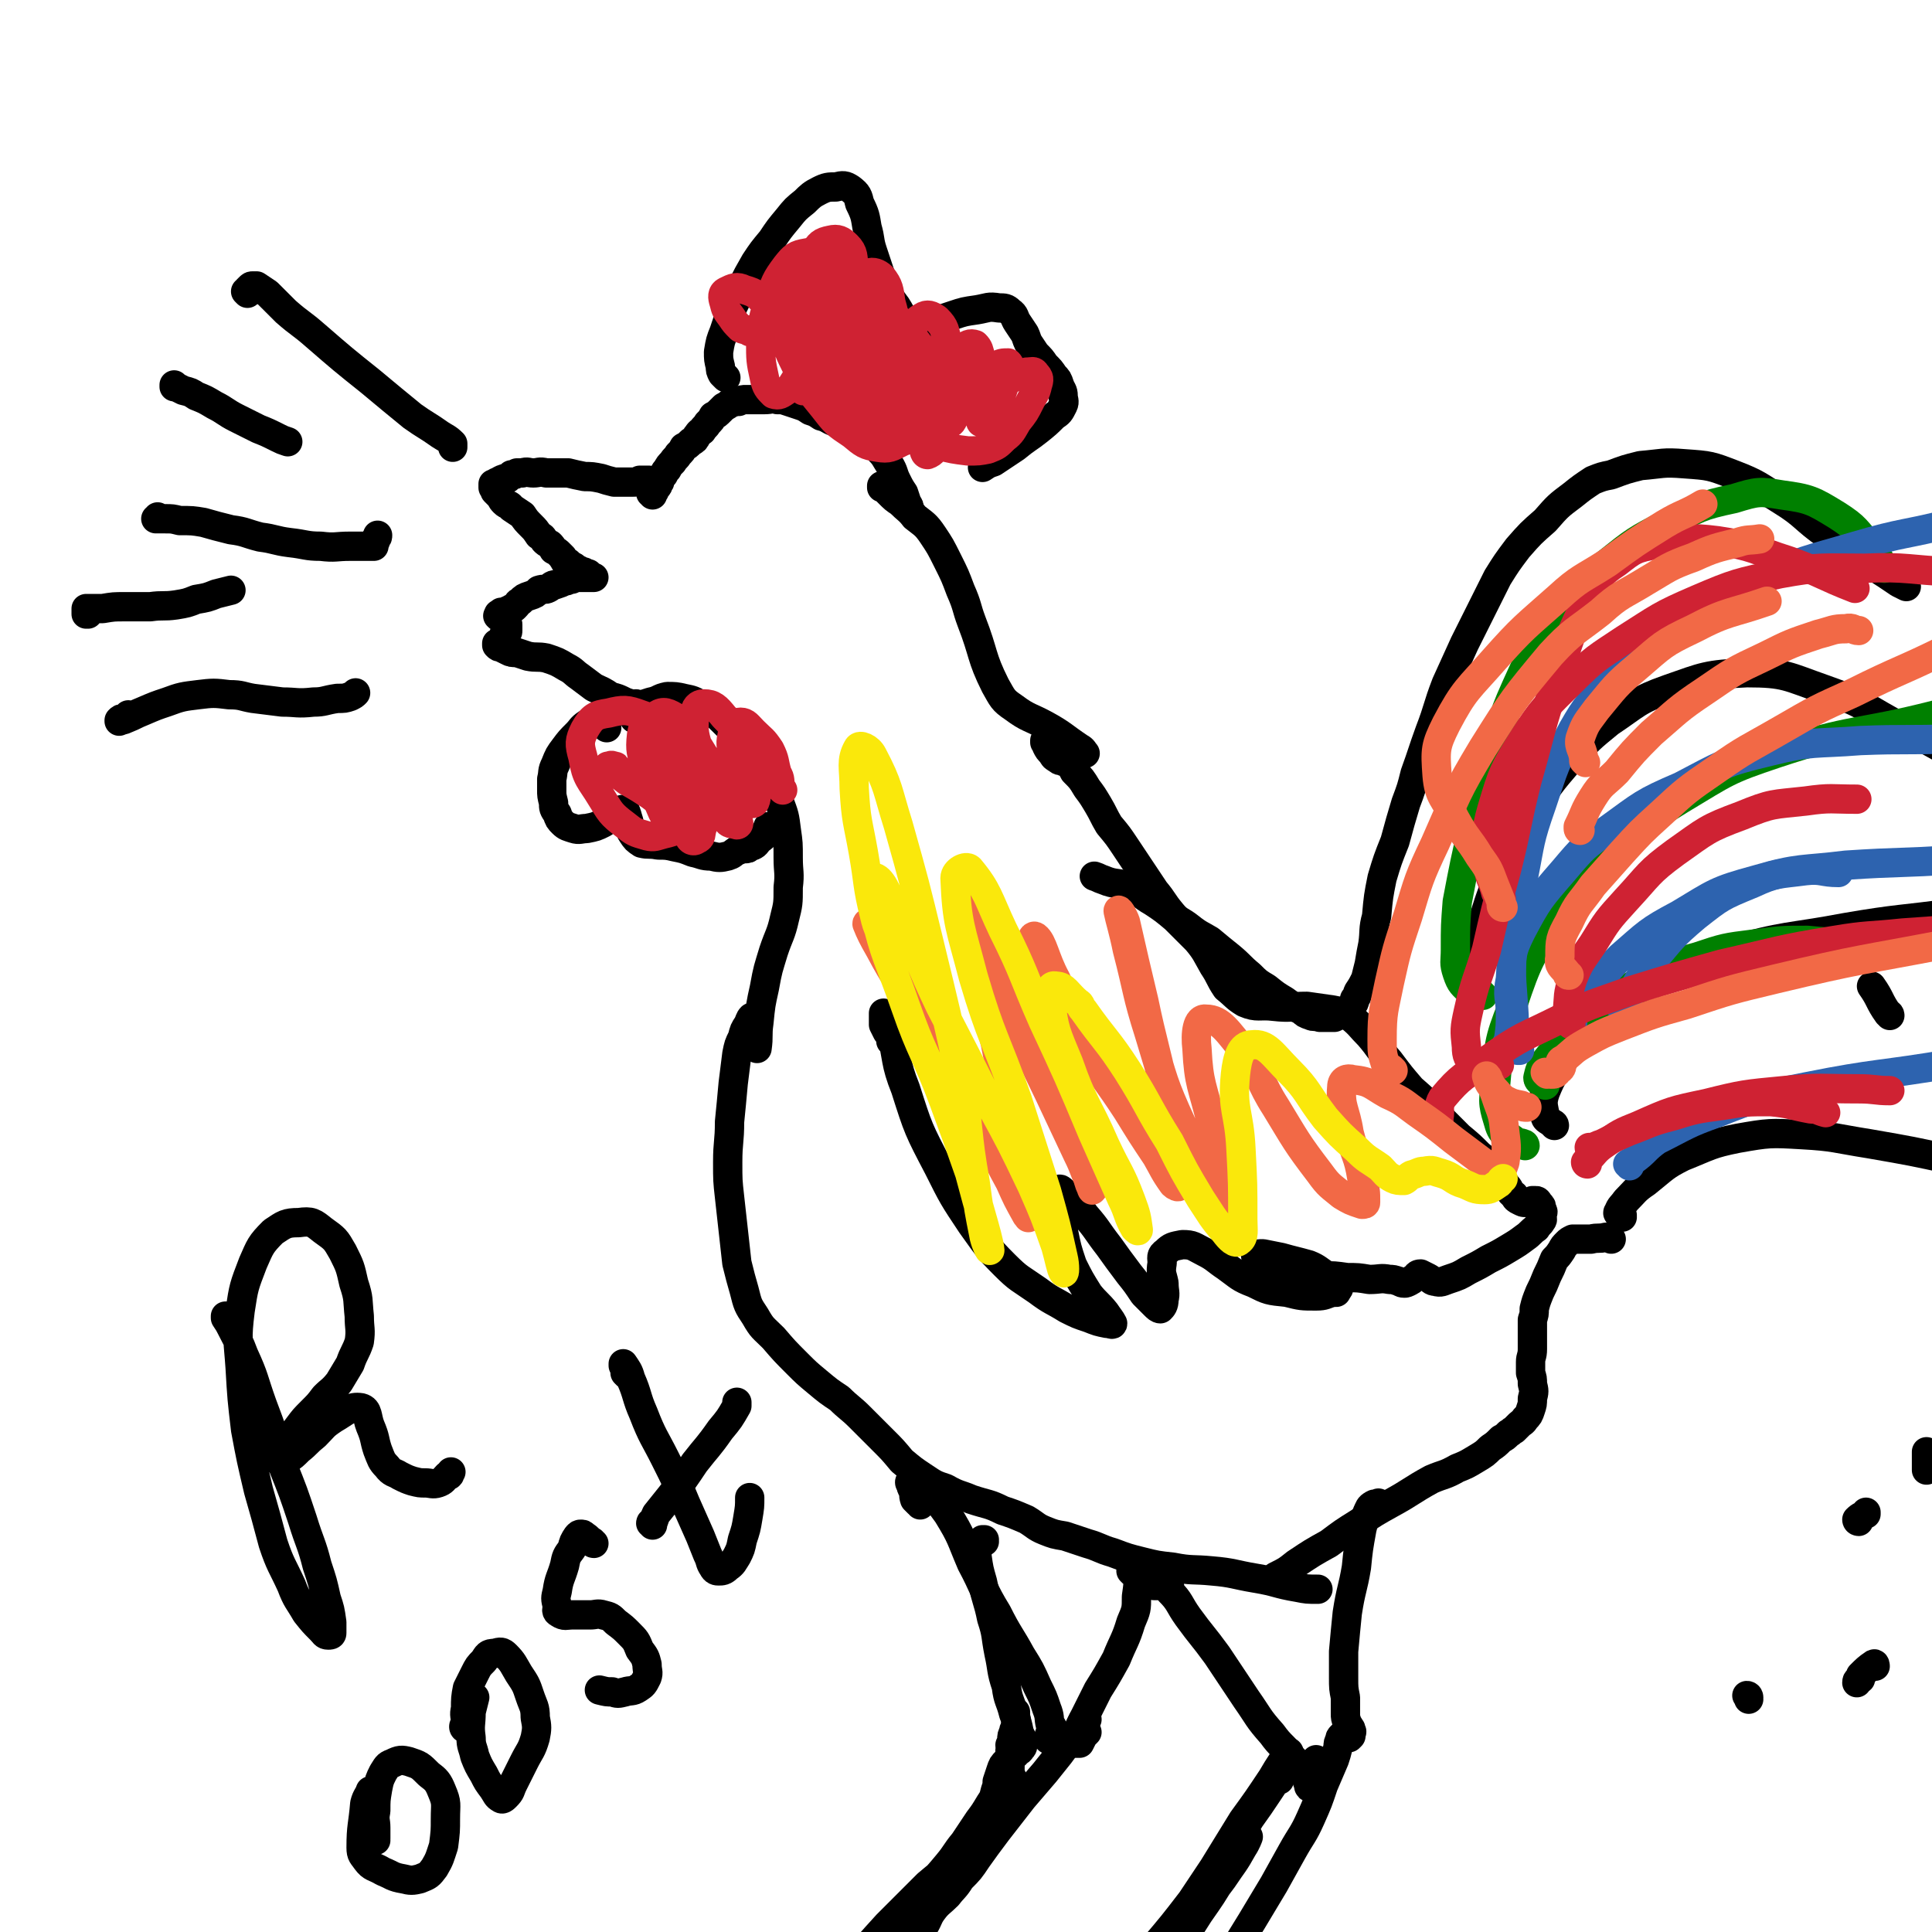 <svg viewBox='0 0 1054 1054' version='1.1' xmlns='http://www.w3.org/2000/svg' xmlns:xlink='http://www.w3.org/1999/xlink'><g fill='none' stroke='#000000' stroke-width='16' stroke-linecap='round' stroke-linejoin='round'><path d='M1052,793c0,0 -1,-1 -1,-1 0,4 0,5 0,10 '/><path d='M1014,830c0,0 -1,0 -1,-1 2,-2 3,-2 5,-3 0,0 0,-1 0,-1 '/><path d='M1031,554c0,-1 -1,-1 -1,-1 -5,-7 -4,-8 -9,-15 0,0 0,0 0,0 '/><path d='M358,264c0,0 -1,-1 -1,-1 0,0 0,0 0,0 0,1 0,1 0,0 0,0 0,0 -1,0 0,0 0,0 -1,0 -1,0 -1,-1 -1,-1 -2,0 -2,0 -5,0 -2,1 -2,1 -4,1 -2,0 -2,0 -5,0 -2,0 -2,0 -5,0 -4,-1 -4,-1 -7,-2 -5,-1 -5,-1 -9,-1 -5,-1 -5,-1 -9,-2 -6,0 -6,0 -12,0 -4,-1 -4,0 -7,0 -3,0 -3,-1 -6,0 -1,0 -1,0 -3,0 -1,1 -1,1 -3,1 -1,1 -1,1 -2,2 -2,0 -2,0 -4,1 -1,1 -1,1 -2,1 -1,1 -1,1 -2,1 0,0 0,0 0,1 0,0 0,0 0,1 1,1 1,1 1,2 1,1 1,1 2,2 2,2 1,2 3,4 2,2 3,1 4,3 3,2 3,2 6,4 2,3 2,3 5,6 2,2 2,2 4,5 2,1 2,1 3,3 1,1 1,1 3,2 1,1 1,1 2,3 2,1 2,1 3,2 1,1 1,1 2,2 0,1 1,1 1,2 1,1 1,1 2,1 1,1 1,1 2,2 1,0 1,0 2,1 1,1 1,1 2,1 1,1 1,1 2,1 1,0 1,0 1,1 1,0 1,0 2,0 0,1 0,1 1,1 0,1 0,0 1,1 0,0 0,0 0,0 0,0 0,0 1,0 0,0 0,0 0,0 0,0 0,0 0,0 0,0 0,0 0,0 0,0 0,0 0,0 0,0 0,0 0,0 -1,0 -1,0 -1,0 0,0 0,0 -1,0 0,0 0,0 -1,0 -1,0 -1,0 -3,0 -1,0 -1,0 -2,0 -2,0 -2,0 -4,1 -2,0 -2,1 -4,1 -2,1 -2,1 -5,2 -2,0 -2,1 -4,2 -2,1 -2,0 -5,1 -2,2 -2,2 -5,3 -3,1 -3,1 -5,3 -2,1 -1,1 -3,3 -1,1 -1,1 -2,1 -1,1 -1,1 -2,1 -1,1 -1,1 -2,1 -1,0 -1,0 -1,0 -1,0 -1,0 -1,1 -1,0 -1,0 -1,0 0,0 0,0 0,0 0,0 0,0 0,1 0,0 -1,0 0,0 0,1 0,0 1,1 1,0 1,0 1,1 1,0 1,0 1,0 1,1 1,1 1,2 1,0 1,0 1,1 0,0 0,0 0,0 0,0 0,0 0,1 0,0 0,0 0,1 0,0 0,0 0,0 0,1 0,1 0,1 0,0 0,0 0,0 0,1 0,1 -1,1 0,1 0,1 -1,1 0,1 0,1 0,1 0,1 0,1 0,1 0,1 0,1 -1,1 -1,1 -1,1 -2,2 0,0 0,0 -1,0 0,1 0,1 0,1 0,0 0,0 0,0 1,1 1,1 2,1 2,1 2,1 4,2 2,1 2,1 5,1 3,1 3,1 6,2 5,1 5,0 10,1 6,2 6,2 11,5 4,2 4,3 7,5 4,3 4,3 8,6 4,2 5,2 9,5 4,1 4,1 8,3 3,1 3,1 6,2 2,1 2,1 4,2 1,1 1,1 3,2 0,0 1,0 1,0 1,1 0,1 0,1 -2,1 -2,1 -4,1 -2,1 -2,1 -4,1 0,0 0,0 -1,0 '/><path d='M135,160c0,0 -1,-1 -1,-1 0,0 0,0 0,0 1,0 1,0 1,-1 1,-1 1,-1 1,-1 1,-1 1,-1 2,-1 1,0 1,0 2,0 3,2 3,2 6,4 5,5 5,5 10,10 8,7 8,6 16,13 15,13 15,13 30,25 12,10 12,10 23,19 7,5 8,5 15,10 3,2 4,2 7,5 0,1 0,1 0,2 '/><path d='M87,283c0,0 0,0 -1,-1 0,0 1,1 0,1 0,0 0,0 -1,0 0,0 0,0 0,0 2,0 2,0 5,0 4,0 4,0 8,1 7,0 7,0 13,1 7,2 7,2 15,4 8,1 8,2 16,4 8,1 8,2 16,3 9,1 9,2 17,2 8,1 8,0 16,0 6,0 6,0 11,0 1,0 1,0 2,0 0,-1 0,-1 0,-1 1,-2 1,-2 1,-3 1,-1 1,-1 1,-2 '/><path d='M71,391c0,0 -1,-1 -1,-1 0,0 0,0 0,1 -1,0 -1,0 -2,1 -2,0 -2,0 -3,1 0,0 0,1 0,0 1,0 2,0 4,-1 5,-2 4,-2 9,-4 7,-3 7,-3 13,-5 8,-3 9,-3 17,-4 8,-1 9,-1 17,0 7,0 7,1 13,2 8,1 8,1 16,2 8,0 8,1 17,0 6,0 6,-1 13,-2 4,0 4,0 7,-1 2,-1 2,-1 3,-2 0,0 0,0 0,0 '/><path d='M96,211c0,0 -1,0 -1,-1 0,0 0,1 0,1 0,0 0,0 0,0 0,0 0,0 0,0 0,0 0,0 1,0 2,1 2,1 4,2 4,1 4,1 7,3 5,2 5,2 10,5 6,3 6,4 12,7 6,3 6,3 12,6 5,2 5,2 11,5 2,1 2,1 5,2 '/><path d='M48,335c0,0 -1,-1 -1,-1 0,0 0,1 0,1 0,0 0,0 0,-1 0,0 0,0 0,-1 0,0 0,0 0,-1 1,0 1,0 2,0 4,0 4,0 7,0 6,-1 6,-1 12,-1 7,0 7,0 14,0 7,-1 7,0 14,-1 6,-1 6,-1 11,-3 6,-1 6,-1 11,-3 4,-1 4,-1 8,-2 '/><path d='M356,270c0,0 0,-1 -1,-1 0,0 1,0 1,0 0,0 0,0 1,-1 0,-1 0,-1 1,-2 1,-1 1,-1 1,-2 1,-1 1,-1 1,-2 1,-2 1,-2 2,-3 1,-2 1,-2 2,-3 1,-2 1,-2 3,-4 1,-2 2,-2 3,-4 2,-2 2,-2 3,-4 2,-1 2,-1 4,-3 2,-1 2,-1 3,-3 1,-1 1,-2 3,-3 1,-2 2,-2 3,-4 2,-2 2,-2 3,-4 2,-1 2,-1 4,-3 1,-1 1,-1 2,-2 2,-1 2,-1 3,-2 1,0 1,0 2,-1 2,0 2,0 3,0 2,-1 2,-1 4,-1 2,0 2,0 5,0 3,0 3,0 5,0 4,0 4,-1 7,0 3,0 3,0 6,1 3,1 3,1 6,2 3,1 3,1 6,3 3,1 3,1 6,3 4,1 4,2 7,3 4,2 4,2 7,3 4,2 4,2 7,4 3,2 3,2 6,4 3,2 3,2 5,5 3,3 3,4 5,7 3,5 2,5 4,9 2,4 2,4 4,7 1,3 1,3 2,6 1,1 1,1 1,3 '/><path d='M396,206c0,0 -1,-1 -1,-1 0,0 0,0 0,0 0,0 0,0 -1,-1 -1,-2 -1,-2 -1,-4 -1,-4 -1,-4 -1,-8 1,-6 1,-6 3,-11 2,-6 2,-6 4,-12 3,-6 3,-6 6,-13 3,-6 3,-6 7,-13 4,-6 4,-6 9,-12 4,-6 4,-6 9,-12 4,-5 4,-5 9,-9 3,-3 4,-4 8,-6 4,-2 5,-2 9,-2 4,-1 5,-1 8,1 4,3 4,4 5,8 3,6 3,7 4,13 2,7 1,7 3,13 2,6 2,6 4,12 2,5 2,5 4,10 2,4 2,4 5,8 2,3 2,4 4,6 3,2 3,3 6,3 4,1 5,1 9,0 6,-2 6,-2 12,-4 6,-2 6,-2 13,-3 6,-1 6,-2 12,-1 3,0 4,0 6,2 3,2 2,3 4,6 2,3 2,3 4,6 1,2 1,3 2,5 2,3 2,3 4,6 3,3 3,3 5,6 3,3 3,3 5,6 2,2 2,2 3,5 1,3 2,3 2,6 0,2 1,3 0,5 -2,4 -2,4 -5,6 -4,4 -4,4 -9,8 -5,4 -6,4 -12,9 -6,4 -6,4 -12,8 -3,1 -3,1 -6,3 '/><path d='M331,397c0,0 -1,-1 -1,-1 -1,-1 -1,-1 -1,-1 -2,0 -2,-1 -3,-1 -3,0 -3,0 -6,1 -3,2 -3,3 -5,5 -4,4 -4,4 -7,8 -3,4 -3,4 -5,9 -2,4 -1,4 -2,8 0,3 0,3 0,6 0,3 0,3 1,7 0,3 0,3 2,6 1,3 1,3 3,5 2,2 3,2 6,3 3,1 4,0 7,0 5,-1 5,-1 9,-3 3,-2 3,-2 6,-4 2,-1 2,-2 3,-3 1,0 2,-1 3,0 1,2 1,3 2,6 1,4 0,4 2,7 2,3 2,3 5,5 4,1 4,0 9,1 4,0 5,0 9,1 5,1 5,1 10,3 5,1 5,2 10,2 4,1 5,1 9,0 3,-1 2,-1 5,-3 1,0 1,0 2,-1 1,0 1,0 2,0 2,0 2,0 3,-1 3,-1 3,-1 5,-4 2,-1 2,-1 3,-3 1,-2 1,-2 2,-3 0,-1 0,-1 0,-1 '/><path d='M348,385c0,-1 -1,-1 -1,-1 0,0 0,0 0,1 0,0 -1,0 -1,0 1,0 1,0 2,0 4,-1 4,-1 7,-2 5,-1 4,-2 9,-3 4,0 5,0 9,1 5,1 5,1 10,4 7,4 7,4 13,10 6,6 7,6 12,12 6,7 6,7 10,14 5,8 5,8 7,16 3,8 3,8 4,16 1,7 1,7 1,15 0,8 1,8 0,16 0,9 0,9 -2,17 -2,9 -3,9 -6,18 -3,10 -3,9 -5,20 -2,9 -2,9 -3,19 -1,7 0,7 -1,14 '/><path d='M482,266c0,0 -1,0 -1,-1 0,0 0,1 0,1 0,0 0,0 0,0 0,-1 0,-1 0,-1 0,0 1,0 1,0 1,2 1,2 3,4 3,3 3,3 6,5 4,4 5,4 8,8 5,4 6,4 10,10 4,6 4,6 8,14 4,8 4,8 7,16 4,9 3,9 6,17 7,18 5,19 13,35 4,7 4,8 10,12 8,6 9,5 18,10 9,5 9,6 18,12 2,1 2,2 3,3 '/><path d='M408,564c0,0 -1,-1 -1,-1 0,0 0,1 0,0 1,-2 1,-2 2,-4 0,-2 0,-2 1,-3 0,-1 0,-1 0,-1 -1,1 -1,2 -2,4 -2,3 -2,3 -3,7 -2,4 -2,4 -3,9 -1,8 -1,8 -2,16 -1,11 -1,11 -2,21 0,11 -1,11 -1,22 0,10 0,10 1,19 1,9 1,9 2,18 1,9 1,9 2,18 2,8 2,8 4,15 2,8 2,8 6,14 4,7 4,6 10,12 6,7 6,7 13,14 5,5 5,5 11,10 6,5 6,5 12,9 5,5 6,5 11,10 6,6 6,6 13,13 5,5 5,5 10,11 6,5 6,5 12,9 6,4 6,4 12,6 7,4 7,3 14,6 9,3 9,2 17,6 6,2 6,2 13,5 5,3 5,4 10,6 5,2 5,2 11,3 6,2 6,2 12,4 7,2 7,3 14,5 8,3 8,3 16,5 8,2 8,2 17,3 10,2 11,1 21,2 12,1 12,2 24,4 12,2 11,3 23,5 5,1 5,1 11,1 '/><path d='M587,417c0,0 0,-1 -1,-1 -2,0 -2,1 -3,0 -2,0 -2,0 -3,-1 -2,0 -2,0 -3,-1 -2,-1 -2,-1 -3,-3 -2,-2 -2,-2 -3,-4 0,-1 0,-1 -1,-2 0,0 0,-1 0,-1 0,1 1,0 1,1 2,1 2,1 4,3 3,2 3,2 5,5 4,4 4,4 6,8 4,4 4,4 7,9 3,4 3,4 6,9 3,5 3,6 6,11 5,6 5,6 9,12 4,6 4,6 8,12 4,6 4,6 8,12 5,6 4,6 9,12 4,5 5,4 10,8 5,4 6,4 11,7 6,5 6,5 11,9 6,5 5,5 11,10 4,4 4,4 9,7 5,4 5,4 10,7 4,3 4,3 9,5 2,2 2,2 5,3 2,1 2,0 5,1 1,0 1,0 3,0 2,0 2,0 5,0 2,-1 2,-1 4,-2 2,0 2,0 3,-2 2,-1 2,-1 2,-2 2,-2 2,-2 2,-4 2,-2 1,-2 2,-4 2,-3 2,-3 4,-7 1,-4 1,-4 2,-8 1,-6 1,-6 2,-11 1,-7 0,-8 2,-15 1,-11 1,-11 3,-21 3,-10 3,-10 7,-20 3,-11 3,-11 6,-21 3,-8 3,-8 5,-16 4,-11 4,-12 8,-23 5,-13 4,-13 9,-26 5,-11 5,-11 10,-22 5,-10 5,-10 10,-20 4,-8 4,-8 8,-16 5,-8 5,-8 11,-16 7,-8 7,-8 15,-15 7,-8 7,-8 15,-14 5,-4 5,-4 11,-8 5,-2 5,-2 10,-3 8,-3 8,-3 16,-5 12,-1 12,-2 24,-1 14,1 14,1 27,6 13,5 13,6 26,14 13,8 12,10 25,19 19,14 20,13 39,26 2,1 2,1 4,2 '/><path d='M807,542c0,0 0,0 -1,-1 0,0 0,0 0,0 -2,-5 -3,-5 -3,-10 1,-11 1,-12 4,-22 5,-16 5,-17 11,-32 8,-17 7,-17 17,-33 10,-16 10,-16 22,-30 10,-11 10,-11 21,-20 15,-10 15,-12 32,-18 20,-7 21,-8 43,-9 21,0 22,2 42,9 23,8 22,10 43,21 14,7 14,7 28,15 '/><path d='M848,614c0,-1 -1,-1 -1,-1 0,0 0,0 0,0 -2,-2 -4,-2 -4,-4 -1,-6 -2,-7 0,-13 4,-10 5,-10 11,-19 7,-10 8,-10 17,-17 13,-11 12,-12 27,-21 22,-12 22,-12 45,-20 31,-9 32,-7 64,-13 29,-5 30,-4 59,-8 '/><path d='M885,664c0,-1 0,-1 -1,-1 0,0 1,0 1,0 -1,0 -1,0 -1,0 -1,-1 -2,-1 -1,-2 1,-3 2,-3 4,-6 5,-5 5,-6 11,-10 10,-8 10,-9 20,-14 15,-6 15,-7 30,-10 17,-3 18,-3 35,-2 18,1 18,2 37,5 23,4 23,4 46,9 '/><path d='M879,676c0,0 -1,-1 -1,-1 -1,0 -1,0 -2,0 -4,1 -4,0 -8,1 -3,0 -3,0 -6,0 -2,0 -2,0 -4,0 -2,1 -2,1 -3,2 -2,2 -2,2 -3,4 -2,3 -2,3 -4,5 -2,5 -2,5 -4,9 -2,5 -2,5 -4,9 -2,5 -2,5 -3,9 0,3 0,3 -1,6 0,4 0,4 0,8 0,4 0,4 0,8 0,4 -1,4 -1,7 0,3 0,3 0,6 1,3 1,3 1,6 1,4 1,4 0,8 0,3 0,3 -1,6 -1,3 -1,3 -3,5 -1,2 -2,2 -3,3 -2,2 -2,2 -3,3 -2,1 -1,1 -3,2 -2,2 -2,2 -4,3 -3,3 -3,3 -6,5 -3,3 -3,3 -8,6 -5,3 -5,3 -10,5 -7,4 -7,3 -14,6 -11,6 -11,7 -22,13 -9,5 -9,5 -18,11 -8,5 -8,5 -16,11 -9,5 -9,5 -18,11 -5,4 -5,4 -11,7 '/><path d='M638,865c0,0 -1,-1 -1,-1 0,0 1,0 0,0 -3,1 -3,1 -7,1 -1,0 -1,0 -2,-1 -1,-1 -1,-2 -1,-2 1,-1 2,-2 4,-1 4,2 4,3 7,7 6,6 5,7 10,14 8,11 8,10 16,21 8,12 8,12 16,24 7,10 6,10 14,19 5,7 6,6 11,13 4,4 4,5 7,9 1,3 1,3 2,6 0,1 0,1 1,1 1,0 1,0 1,-2 1,-5 1,-5 2,-10 0,-2 0,-2 0,-3 '/><path d='M753,821c0,0 -1,-1 -1,-1 0,0 0,1 0,1 -1,0 -2,-1 -3,0 -2,1 -2,2 -3,4 -2,5 -2,5 -3,9 -2,11 -2,11 -3,21 -2,12 -3,12 -5,25 -1,10 -1,10 -2,21 0,7 0,7 0,14 0,6 0,6 1,11 0,4 0,4 0,9 0,2 0,2 1,5 0,1 1,1 1,2 1,1 1,1 1,2 1,1 0,1 0,2 0,1 0,1 -1,1 0,1 0,0 0,1 -1,0 -1,0 0,0 0,0 0,0 0,0 1,-1 1,-1 1,-1 0,0 0,0 0,-1 0,0 0,0 -1,0 -1,0 -1,0 -2,0 -1,0 -1,0 -2,1 -1,1 -1,1 -1,2 -1,2 -1,2 -1,4 -1,4 -1,4 -2,7 -3,7 -3,7 -6,14 -3,9 -3,9 -7,18 -4,9 -5,9 -10,18 -5,9 -5,9 -10,18 -6,10 -6,10 -12,20 -8,13 -8,13 -16,26 -8,12 -8,12 -16,24 -4,6 -4,6 -7,12 -1,0 -1,2 -1,1 2,-1 3,-2 4,-4 3,-4 3,-4 5,-9 '/><path d='M502,821c0,-1 -1,-1 -1,-1 -1,-1 -1,-1 -2,-2 -1,-3 0,-3 -1,-5 -1,-2 -1,-2 -1,-3 -1,-1 -1,-2 0,-2 3,0 4,0 7,2 7,7 7,8 13,16 8,13 7,13 13,27 7,13 6,14 14,27 6,12 7,12 13,23 5,8 5,8 9,17 3,6 3,6 5,12 2,5 1,5 2,9 1,3 1,3 1,5 0,1 0,1 0,2 -1,0 -1,0 -1,0 0,0 0,0 -1,1 0,0 0,0 0,0 0,0 0,0 0,-1 1,-3 1,-3 2,-6 '/><path d='M618,858c0,0 -1,-1 -1,-1 0,0 1,0 1,0 1,-1 1,-2 2,-2 0,0 1,1 1,2 0,7 0,7 -1,14 0,7 0,7 -3,14 -3,10 -4,10 -8,20 -5,9 -5,9 -10,17 -4,8 -4,8 -8,16 -2,4 -2,4 -3,9 -1,2 -1,2 -1,4 0,0 1,0 2,0 1,-2 1,-2 2,-4 1,-1 1,-1 2,-2 '/><path d='M593,938c0,-1 -1,-2 -1,-1 -1,1 -1,1 -2,3 -1,2 -1,2 -2,4 -2,3 -3,3 -5,5 -2,4 -2,4 -5,8 -4,5 -4,5 -8,10 -6,7 -6,7 -12,14 -7,9 -7,9 -14,18 -6,8 -6,8 -11,15 -4,6 -4,6 -9,11 -3,5 -4,5 -7,9 -4,4 -5,4 -8,8 -3,4 -2,4 -5,9 -2,5 -2,5 -4,9 -1,3 -1,3 -4,6 -1,2 -1,2 -3,3 -2,2 -2,1 -4,3 -1,0 0,1 -1,1 -1,2 -1,2 -2,3 0,1 -1,1 -1,1 0,0 0,1 0,0 0,-1 0,-2 0,-3 2,-3 2,-3 4,-5 2,-4 2,-4 4,-8 2,-3 2,-3 5,-6 1,-3 1,-3 3,-6 2,-3 2,-2 4,-5 2,-2 2,-2 3,-5 2,-2 3,-2 5,-4 2,-3 2,-2 5,-5 3,-3 2,-4 5,-7 3,-3 2,-3 5,-7 3,-3 3,-2 6,-5 1,-2 1,-3 2,-4 2,-2 2,-2 4,-3 2,-3 2,-3 3,-6 2,-2 2,-2 4,-5 1,-3 1,-3 2,-6 1,-2 1,-2 1,-4 1,-3 1,-3 2,-6 0,-2 0,-2 0,-4 0,-1 1,-1 0,-3 0,-1 0,0 -1,-2 0,-1 0,-1 0,-3 0,-3 0,-3 0,-5 0,-3 0,-3 0,-5 1,-1 0,-1 0,-3 1,-1 1,-1 1,-3 0,-2 0,-2 1,-4 0,-2 1,-2 1,-4 1,-3 0,-3 0,-6 0,-1 0,-1 0,-1 '/><path d='M537,841c0,0 0,-1 -1,-1 0,0 1,0 1,0 -1,1 -2,1 -2,2 -2,3 -2,3 -2,7 1,7 1,7 3,14 2,10 3,10 5,20 3,9 2,9 4,19 2,9 1,9 4,18 1,8 2,7 4,15 2,5 2,5 3,10 1,3 2,3 2,6 0,2 0,2 -1,3 -1,2 -2,1 -3,3 -2,2 -3,1 -5,4 -2,2 -2,2 -3,5 -1,3 -1,3 -2,6 0,2 0,2 -1,5 -1,4 -1,4 -3,7 -3,5 -3,5 -6,9 -4,6 -4,6 -8,12 -5,6 -4,6 -9,12 -5,6 -5,6 -10,11 -4,4 -4,4 -7,8 -3,2 -3,2 -6,4 -2,3 -2,3 -5,7 -3,4 -3,4 -6,8 -4,6 -4,6 -7,12 -2,4 -2,4 -5,8 -1,3 -2,3 -3,5 -1,1 -1,2 -1,2 2,-1 2,-2 4,-3 3,-3 3,-3 5,-6 2,-2 2,-2 4,-4 3,-2 3,-2 5,-4 3,-2 2,-3 4,-6 4,-5 4,-5 8,-11 4,-5 4,-5 8,-10 4,-6 5,-6 9,-11 3,-4 4,-4 6,-8 0,0 0,-2 -1,-1 -6,4 -7,5 -13,10 -11,11 -11,11 -22,22 -10,11 -10,11 -20,23 -6,7 -6,7 -11,15 -2,3 -4,6 -3,7 1,1 3,-1 6,-2 6,-5 5,-5 11,-10 '/><path d='M698,971c0,0 -1,-1 -1,-1 0,0 0,1 0,1 -1,1 -1,1 -2,2 -2,3 -2,3 -4,6 -4,6 -4,6 -9,13 -8,13 -7,13 -16,25 -11,16 -11,16 -23,31 -10,14 -10,14 -22,27 -8,10 -8,10 -17,19 -2,2 -6,6 -5,5 2,-3 5,-7 10,-13 10,-12 10,-11 20,-23 11,-13 11,-13 21,-26 10,-14 11,-14 21,-28 9,-14 9,-14 18,-29 6,-8 6,-8 11,-17 1,-3 4,-8 3,-7 -2,3 -5,7 -9,14 -8,12 -8,12 -16,23 -8,13 -8,13 -16,26 -8,12 -8,12 -16,24 -6,11 -6,11 -12,22 -3,7 -3,7 -5,14 0,1 0,3 1,2 4,-5 5,-7 10,-14 7,-12 7,-12 14,-23 7,-10 7,-10 13,-20 5,-8 5,-8 10,-16 2,-3 3,-6 4,-6 0,0 -1,3 -3,6 -5,9 -5,8 -11,17 -8,11 -9,10 -17,22 -8,10 -8,11 -16,22 -5,7 -5,8 -10,15 -2,3 -4,5 -3,5 0,-1 2,-3 5,-6 4,-5 4,-5 8,-10 '/><path d='M487,569c0,0 -1,-1 -1,-1 0,-1 0,-1 0,-2 -1,-2 -1,-2 -2,-3 -1,-2 -1,-2 -2,-4 0,-2 0,-2 0,-5 0,0 0,-2 0,-1 2,4 2,5 4,10 4,15 2,16 8,31 7,22 7,22 18,43 8,16 8,16 18,31 8,11 8,12 18,22 8,8 8,7 18,14 8,6 8,5 16,10 6,3 6,3 12,5 5,2 5,2 10,3 2,0 3,1 3,0 -1,-2 -2,-3 -4,-6 -4,-5 -5,-5 -9,-10 -5,-8 -5,-8 -9,-16 -3,-9 -3,-9 -5,-19 -2,-7 -1,-7 -2,-15 -1,-4 -1,-5 0,-7 0,-1 2,1 3,2 6,5 6,5 11,12 7,8 6,8 13,17 5,7 5,7 11,15 4,5 4,5 8,11 3,3 3,3 6,6 1,1 2,2 3,2 1,-1 2,-2 2,-5 1,-4 0,-4 0,-9 -1,-5 -2,-5 -1,-11 0,-3 -1,-4 2,-6 3,-3 4,-3 9,-4 6,0 6,1 12,4 6,3 6,4 12,8 7,5 7,6 15,9 8,4 8,4 18,5 8,2 8,2 16,2 5,0 5,-1 9,-2 1,0 1,0 2,0 1,-2 2,-2 1,-4 -1,-3 -3,-3 -6,-5 -5,-3 -5,-4 -10,-6 -7,-2 -8,-2 -15,-4 -5,-1 -5,-1 -10,-2 -2,0 -4,0 -4,1 1,2 2,4 6,6 6,3 7,2 15,3 7,1 7,1 15,2 7,0 7,0 14,1 6,0 6,0 12,1 6,0 6,-1 11,0 2,0 2,0 5,1 1,0 1,1 3,1 1,0 1,0 3,-1 2,-1 1,-1 3,-2 1,-1 1,-2 3,-2 2,1 2,1 4,2 2,1 2,2 4,2 3,1 4,0 7,-1 6,-2 6,-2 11,-5 6,-3 6,-3 11,-6 6,-3 6,-3 11,-6 5,-3 5,-3 9,-6 3,-2 3,-3 6,-5 1,-2 2,-2 3,-4 1,-1 0,-1 0,-3 1,-2 1,-2 0,-3 0,-2 0,-2 -1,-3 -1,-1 -1,-2 -2,-2 -1,0 -1,0 -2,0 0,0 0,0 -1,1 -1,0 -1,0 -3,0 -1,0 -1,0 -3,-1 -2,-1 -2,-1 -3,-3 -3,-2 -2,-3 -4,-5 -3,-4 -3,-4 -6,-8 -4,-5 -4,-5 -9,-9 -5,-5 -5,-5 -11,-10 -5,-5 -5,-5 -11,-11 -7,-8 -7,-8 -15,-15 -6,-7 -6,-7 -12,-15 -6,-7 -5,-7 -11,-14 -5,-5 -5,-6 -10,-10 -4,-3 -5,-3 -10,-4 -7,-1 -7,-1 -14,-2 -9,0 -9,1 -18,0 -8,-1 -9,1 -16,-2 -5,-3 -5,-4 -10,-8 -4,-6 -3,-6 -7,-12 -4,-7 -4,-8 -9,-14 -6,-6 -6,-6 -12,-12 -6,-5 -6,-5 -12,-9 -7,-4 -6,-5 -13,-8 -6,-3 -7,-1 -14,-4 -3,-1 -2,-1 -5,-2 '/></g>
<g fill='none' stroke='#008000' stroke-width='16' stroke-linecap='round' stroke-linejoin='round'><path d='M809,543c0,0 -1,0 -1,-1 0,0 1,1 0,1 -2,-1 -4,0 -6,-2 -4,-4 -5,-4 -7,-10 -2,-6 -1,-6 -1,-13 0,-13 0,-13 1,-26 4,-21 4,-21 9,-43 4,-17 4,-17 9,-33 7,-21 5,-21 14,-41 10,-22 10,-23 24,-43 11,-14 12,-14 26,-25 15,-12 15,-12 32,-21 18,-9 18,-10 37,-14 13,-4 14,-4 26,-2 15,2 17,3 30,11 11,7 10,8 19,18 4,5 4,6 7,11 '/><path d='M832,625c0,0 0,-1 -1,-1 -2,-1 -2,0 -4,-1 -4,-4 -7,-3 -9,-9 -3,-10 -4,-12 -2,-23 2,-21 1,-22 9,-42 9,-27 10,-27 25,-51 12,-17 12,-17 27,-31 18,-18 19,-18 40,-31 25,-15 25,-16 52,-25 42,-14 44,-10 87,-21 5,-1 5,-1 10,-3 '/><path d='M843,592c0,0 0,-1 -1,-1 0,0 0,1 0,0 -1,-1 -3,-1 -3,-3 1,-4 1,-5 4,-9 7,-9 8,-9 16,-16 7,-7 7,-7 16,-14 10,-8 10,-8 22,-15 14,-7 14,-8 29,-12 15,-5 15,-5 31,-7 15,-2 15,-2 29,-2 11,1 11,1 22,2 '/></g>
<g fill='none' stroke='#2D63AF' stroke-width='16' stroke-linecap='round' stroke-linejoin='round'><path d='M829,573c0,0 -1,-1 -1,-1 0,0 0,1 0,1 -1,-9 -2,-10 -2,-19 -1,-18 -2,-18 -1,-36 2,-19 2,-19 6,-39 4,-20 3,-20 10,-40 7,-21 7,-22 17,-41 8,-14 9,-14 20,-26 15,-15 15,-15 33,-28 23,-15 23,-16 48,-27 25,-12 26,-11 53,-19 27,-8 27,-6 54,-13 '/><path d='M817,580c0,0 -1,-1 -1,-1 0,-1 1,-1 2,-1 3,-6 3,-6 5,-11 1,-7 1,-7 1,-14 0,-9 -2,-9 0,-19 1,-13 0,-14 6,-26 9,-17 10,-18 23,-33 11,-13 11,-13 25,-23 18,-13 18,-14 39,-23 23,-12 23,-13 48,-19 24,-6 25,-4 50,-6 25,-1 25,0 51,-1 '/><path d='M885,550c0,-1 -1,-1 -1,-1 2,-3 3,-3 5,-6 6,-9 5,-10 12,-18 11,-13 11,-14 24,-25 14,-11 14,-11 31,-18 13,-6 14,-5 29,-7 9,-1 9,1 18,1 '/><path d='M858,558c0,0 -2,0 -1,-1 3,-6 4,-7 9,-13 9,-11 8,-12 18,-22 15,-13 15,-14 32,-23 20,-12 20,-13 42,-19 24,-7 25,-5 49,-8 30,-2 30,-1 59,-3 '/><path d='M889,636c0,-1 -1,-1 -1,-1 1,-1 2,-1 3,-2 7,-5 6,-6 13,-11 16,-8 16,-9 33,-15 23,-9 23,-9 48,-14 40,-8 40,-6 81,-13 '/></g>
<g fill='none' stroke='#CF2233' stroke-width='16' stroke-linecap='round' stroke-linejoin='round'><path d='M818,581c0,0 -1,-1 -1,-1 -2,0 -2,1 -3,1 -5,0 -6,2 -10,-1 -3,-2 -4,-4 -4,-9 -1,-9 -1,-10 1,-19 4,-18 5,-17 10,-34 5,-22 5,-22 11,-44 6,-24 5,-24 11,-48 8,-28 7,-28 16,-55 8,-24 7,-25 19,-47 5,-10 5,-11 14,-17 9,-7 10,-8 22,-10 16,-3 17,-4 33,-2 20,3 20,5 39,11 19,7 18,8 36,15 '/><path d='M819,490c-1,-1 -1,-1 -1,-1 -1,-1 -1,-1 -2,-2 -2,-8 -4,-8 -4,-16 -1,-15 -2,-16 2,-30 6,-20 6,-20 17,-38 11,-17 12,-17 26,-31 13,-13 14,-13 29,-23 19,-12 19,-13 40,-22 21,-9 22,-9 45,-14 22,-4 23,-3 46,-3 24,-1 24,1 49,2 '/><path d='M857,559c-1,-1 -1,-1 -1,-1 -1,-3 -1,-3 -1,-6 1,-9 0,-9 3,-18 4,-10 5,-10 11,-19 8,-13 8,-13 18,-24 13,-14 12,-15 27,-26 17,-12 17,-13 36,-20 17,-7 17,-6 35,-8 14,-2 14,-1 28,-1 '/><path d='M785,611c0,0 -1,-1 -1,-1 0,0 0,1 1,0 1,-5 -1,-6 2,-11 10,-12 12,-12 25,-21 18,-13 19,-12 39,-22 18,-9 18,-8 37,-15 26,-8 26,-8 51,-15 31,-7 31,-8 62,-13 18,-3 18,-2 37,-4 14,-1 14,-1 28,-2 '/><path d='M868,627c0,0 -1,-1 -1,-1 0,0 0,1 1,1 3,-2 3,-2 6,-3 8,-4 8,-4 15,-7 11,-4 11,-5 23,-8 13,-4 13,-4 28,-6 12,-2 13,-2 26,-2 11,1 11,2 22,4 4,0 4,1 8,2 '/><path d='M866,635c0,0 -1,0 -1,-1 0,0 1,-1 1,-1 4,-4 4,-5 8,-8 10,-7 10,-7 20,-11 18,-8 18,-8 37,-12 20,-5 21,-5 42,-7 20,-2 20,-1 41,-1 9,0 9,1 17,1 '/></g>
<g fill='none' stroke='#F26946' stroke-width='16' stroke-linecap='round' stroke-linejoin='round'><path d='M844,586c0,0 -1,-1 -1,-1 1,0 1,1 3,1 2,0 3,0 4,-2 2,-1 2,-2 2,-3 0,-1 -1,-1 -1,-1 0,-1 1,-2 2,-2 6,-5 5,-5 12,-9 9,-5 9,-5 19,-9 18,-7 18,-7 36,-12 24,-8 24,-8 49,-14 46,-11 46,-10 93,-19 2,-1 2,-1 4,-2 '/><path d='M856,532c-1,0 -1,0 -1,-1 -3,-4 -5,-4 -4,-9 0,-9 0,-10 5,-19 5,-11 6,-10 13,-20 8,-9 8,-9 16,-18 10,-11 10,-11 21,-21 14,-13 14,-13 30,-24 17,-12 17,-11 36,-22 19,-11 19,-11 39,-20 26,-13 27,-12 53,-25 1,0 1,0 2,-1 '/><path d='M862,453c0,0 -1,0 -1,-1 0,0 0,0 0,-1 4,-8 3,-8 8,-16 5,-8 6,-7 13,-14 9,-11 9,-11 19,-21 14,-12 14,-13 29,-23 16,-11 16,-11 33,-19 14,-7 14,-7 29,-12 8,-2 8,-3 15,-3 4,-1 4,1 7,1 '/><path d='M865,416c-1,-1 -1,-1 -1,-1 0,-1 0,0 0,0 0,-6 -3,-7 -2,-12 3,-9 4,-9 9,-16 10,-12 10,-13 22,-23 14,-12 14,-13 31,-21 19,-10 20,-8 40,-15 '/><path d='M820,495c0,0 -1,0 -1,-1 0,-1 0,-1 0,-2 -2,-5 -2,-5 -4,-10 -3,-8 -3,-8 -8,-15 -6,-10 -7,-9 -13,-20 -6,-12 -9,-12 -10,-24 -1,-14 -1,-16 5,-28 10,-19 12,-19 26,-35 16,-18 17,-18 35,-34 12,-11 13,-10 27,-19 15,-11 15,-11 31,-21 10,-6 11,-5 21,-11 '/><path d='M760,584c-1,0 -1,-1 -1,-1 -1,-1 -2,0 -3,-2 -2,-6 -2,-7 -2,-14 0,-15 1,-16 4,-31 4,-18 4,-18 10,-36 6,-20 6,-21 15,-40 12,-27 11,-27 26,-52 17,-27 17,-27 37,-51 12,-13 13,-12 27,-23 11,-10 12,-9 25,-17 12,-7 12,-8 26,-13 11,-5 12,-5 24,-8 6,-2 6,-1 12,-2 '/><path d='M535,591c0,0 -1,0 -1,-1 -12,-16 -12,-16 -24,-32 -13,-19 -12,-19 -25,-38 -5,-7 -5,-7 -10,-15 -1,-1 -2,-2 -2,-1 2,5 3,7 7,14 9,17 10,16 19,33 16,26 16,26 31,53 11,20 10,21 21,41 4,9 4,9 9,18 1,0 1,2 1,1 -1,-8 -2,-9 -4,-18 -3,-18 -2,-18 -6,-35 -3,-21 -4,-21 -8,-42 -6,-25 -6,-24 -11,-49 -2,-14 -4,-20 -4,-27 0,-3 2,3 4,8 9,22 8,23 17,45 11,26 11,25 23,50 8,17 8,17 16,34 4,8 3,8 7,16 0,2 1,4 1,3 -1,-1 -2,-4 -3,-8 -3,-14 -2,-14 -6,-27 -6,-22 -6,-22 -12,-43 -6,-23 -8,-22 -12,-45 -1,-7 -1,-17 2,-15 4,3 5,12 11,23 9,19 7,20 17,38 10,18 11,17 22,34 8,13 8,13 16,25 4,7 4,8 9,15 1,1 3,2 3,1 1,-7 0,-9 -1,-18 -3,-17 -3,-17 -7,-35 -5,-24 -6,-24 -11,-48 -5,-21 -5,-21 -10,-43 -1,-3 -4,-8 -4,-6 1,5 3,11 5,21 6,23 5,24 12,46 8,26 7,26 18,50 8,19 9,18 19,35 4,8 5,8 10,15 1,2 2,4 2,3 1,0 1,-2 0,-4 -2,-9 -2,-9 -5,-19 -5,-16 -5,-15 -10,-31 -5,-21 -7,-21 -8,-41 -1,-8 0,-17 5,-16 8,0 12,7 21,18 10,14 8,16 17,30 11,18 11,19 24,36 5,7 6,7 12,12 5,3 5,3 11,5 1,0 2,0 2,-1 0,-6 0,-7 -2,-13 -2,-13 -4,-13 -7,-25 -2,-13 -5,-14 -4,-25 0,-4 3,-5 6,-4 10,1 10,3 19,8 9,4 9,5 16,10 10,7 10,7 20,15 8,6 8,6 16,12 3,3 4,6 7,6 3,0 4,-3 5,-6 1,-7 1,-8 0,-16 -1,-9 -1,-9 -4,-17 -2,-6 -2,-6 -5,-12 0,-1 -1,-2 -1,-2 1,3 1,4 4,7 3,3 3,4 6,6 4,2 4,2 9,3 1,1 1,1 3,1 '/></g>
<g fill='none' stroke='#FAE80B' stroke-width='16' stroke-linecap='round' stroke-linejoin='round'><path d='M486,517c0,0 -1,0 -1,-1 0,0 -1,0 -1,0 -4,-9 -5,-8 -7,-17 -4,-16 -3,-17 -6,-34 -3,-17 -4,-17 -5,-35 0,-11 -2,-15 2,-22 1,-2 6,0 8,4 9,17 8,19 14,38 9,32 9,32 17,65 9,37 9,37 17,73 5,29 3,29 8,57 2,15 2,15 5,30 1,4 3,8 3,7 0,-1 -1,-6 -3,-13 -4,-14 -4,-14 -8,-29 -7,-20 -7,-20 -14,-39 -10,-27 -12,-26 -21,-52 -9,-26 -11,-26 -17,-52 -2,-8 -2,-18 1,-18 4,2 7,11 13,23 12,23 11,24 22,47 14,27 14,27 27,53 12,22 12,22 23,45 7,16 7,16 13,33 2,7 3,13 4,14 1,2 1,-4 0,-8 -4,-18 -4,-18 -9,-36 -8,-25 -8,-25 -16,-50 -12,-34 -14,-33 -24,-67 -7,-27 -9,-29 -10,-54 0,-4 6,-7 8,-5 10,12 10,16 18,33 12,24 11,25 22,50 14,30 14,30 27,61 8,18 8,18 16,36 4,8 3,9 7,16 1,1 2,2 2,1 -1,-7 -1,-8 -4,-16 -6,-16 -7,-15 -14,-30 -10,-23 -12,-22 -20,-45 -7,-17 -8,-18 -10,-35 -1,-4 0,-8 3,-7 5,0 6,4 12,9 2,1 1,2 3,4 12,17 13,16 24,33 12,19 11,20 23,39 8,16 8,16 17,31 6,9 6,10 13,18 3,4 6,7 8,5 3,-2 2,-6 2,-12 0,-19 0,-19 -1,-38 -1,-21 -5,-21 -3,-41 1,-9 3,-16 9,-16 8,-1 11,5 20,14 11,11 10,13 20,26 8,9 8,9 17,17 6,6 6,5 13,10 3,3 3,4 7,6 2,1 3,1 6,1 2,-1 2,-2 4,-3 4,-1 4,-2 7,-2 5,-1 5,0 9,1 7,2 6,4 13,6 5,2 5,3 11,3 3,0 4,-1 7,-3 2,-1 1,-2 3,-3 '/></g>
<g fill='none' stroke='#CF2233' stroke-width='16' stroke-linecap='round' stroke-linejoin='round'><path d='M409,181c0,0 -1,-1 -1,-1 0,0 1,0 0,0 -1,0 -2,0 -4,-1 -3,-3 -3,-3 -5,-6 -3,-4 -3,-4 -4,-8 -1,-3 -1,-5 1,-6 4,-2 6,-3 10,-1 7,2 7,3 12,8 6,5 6,5 10,12 4,5 4,5 6,12 1,4 1,4 1,9 0,4 1,4 -1,8 -2,3 -2,4 -5,6 -3,2 -4,3 -7,2 -3,-3 -4,-4 -5,-9 -2,-9 -2,-10 -2,-19 1,-12 1,-13 5,-24 3,-9 3,-10 9,-18 4,-5 5,-6 11,-7 4,-1 6,0 8,3 4,5 4,6 5,13 1,9 1,9 1,19 -1,10 -2,10 -5,20 -2,8 -2,9 -6,16 -2,3 -4,5 -5,4 -3,-3 -3,-6 -3,-12 -2,-11 -2,-11 -1,-22 0,-12 0,-13 3,-24 2,-9 2,-10 7,-17 3,-5 4,-6 9,-7 4,-1 6,0 9,3 4,4 3,6 4,12 2,8 1,8 1,16 -1,7 -1,7 -3,14 -1,4 -1,4 -3,9 -1,1 -1,3 -2,3 0,1 -1,-1 0,-1 0,-6 0,-6 2,-11 2,-8 2,-9 6,-16 2,-6 2,-8 7,-11 2,-1 5,0 7,2 4,5 4,7 5,14 3,10 2,10 3,21 1,11 0,11 1,22 0,9 0,9 0,18 0,4 0,5 -1,8 0,0 0,-1 0,-2 0,-5 0,-5 0,-10 1,-10 0,-10 1,-19 2,-10 1,-10 5,-19 3,-6 3,-8 8,-11 3,-2 5,-1 8,1 5,5 4,6 6,13 3,9 3,9 3,19 0,10 0,10 -2,20 -2,8 -2,8 -6,15 -2,4 -3,6 -6,7 -1,0 -2,-1 -2,-4 -1,-6 -1,-7 0,-14 2,-9 3,-10 6,-19 4,-7 3,-8 8,-14 3,-5 3,-5 7,-7 3,-2 4,-3 7,-2 2,2 2,3 3,7 1,5 1,5 0,10 -1,5 -1,6 -4,11 -1,4 -1,4 -4,7 -1,1 -3,2 -4,1 -1,-1 -1,-3 0,-5 1,-4 1,-4 4,-8 3,-4 4,-4 8,-7 4,-3 4,-3 8,-4 3,-2 4,-2 7,-2 1,1 1,2 1,3 -1,4 -1,5 -3,9 -2,6 -2,6 -5,11 -3,4 -3,5 -6,8 -1,1 -2,2 -2,1 -1,-2 -1,-3 0,-6 3,-5 3,-5 7,-10 4,-4 4,-4 9,-7 4,-3 5,-3 9,-4 3,0 4,-1 5,1 2,2 2,3 1,6 -1,5 -2,5 -4,9 -3,6 -3,6 -7,11 -3,5 -3,6 -7,9 -4,4 -4,4 -9,6 -5,1 -5,1 -11,1 -8,-1 -8,-1 -16,-3 -11,-2 -11,-2 -21,-6 -8,-4 -9,-4 -15,-9 -10,-8 -10,-8 -18,-18 -6,-9 -6,-9 -9,-19 -3,-6 -4,-7 -3,-13 0,-2 2,-3 5,-2 8,1 8,2 16,5 11,6 12,6 22,14 7,4 8,4 12,11 4,7 5,8 5,16 0,6 -1,7 -5,12 -3,5 -4,5 -9,7 -6,3 -7,4 -13,3 -7,-1 -8,-2 -14,-7 -9,-6 -9,-6 -16,-15 -9,-11 -9,-11 -15,-23 -5,-10 -5,-11 -7,-22 0,-7 -1,-10 3,-13 4,-3 8,-1 13,2 10,5 10,6 18,14 9,8 9,8 17,17 6,7 7,7 11,15 3,4 4,5 4,10 1,3 0,4 -2,5 -3,1 -4,0 -7,-2 -1,0 -1,0 -2,-1 -7,-7 -8,-6 -13,-14 -9,-12 -9,-12 -15,-25 -6,-12 -7,-13 -11,-26 -2,-7 -5,-10 -3,-16 1,-3 5,-3 9,-1 8,3 8,4 16,10 11,9 11,8 21,18 10,11 10,11 19,23 7,10 7,10 12,21 3,7 3,8 3,14 0,2 -2,4 -4,3 -4,-2 -5,-4 -9,-8 -7,-9 -7,-10 -13,-20 -8,-12 -8,-12 -14,-25 -5,-10 -4,-10 -8,-21 '/><path d='M336,419c0,-1 0,-1 -1,-1 -2,-1 -2,0 -3,0 -1,0 0,0 0,0 5,4 5,4 10,8 7,4 7,4 13,8 5,4 6,4 10,9 2,2 2,3 4,6 0,1 1,2 0,3 -2,2 -3,2 -7,3 -4,1 -5,2 -9,1 -7,-2 -7,-2 -12,-6 -8,-6 -8,-7 -13,-15 -6,-10 -8,-10 -10,-22 -2,-7 -2,-9 1,-15 4,-7 6,-8 13,-9 8,-2 10,-2 18,1 9,3 9,4 16,11 7,5 7,6 11,14 2,7 2,7 2,15 0,6 -1,7 -2,13 -1,3 -1,4 -4,7 -1,1 -3,1 -5,1 -3,-1 -3,-2 -5,-5 -3,-5 -2,-5 -5,-10 -3,-8 -4,-8 -6,-17 -2,-9 -3,-9 -2,-18 1,-6 2,-7 7,-10 4,-3 6,-3 11,0 5,3 6,4 10,10 4,8 3,8 5,17 2,9 1,9 1,19 0,7 1,7 -1,15 -1,3 0,5 -3,6 -1,1 -3,1 -4,-1 -4,-6 -3,-6 -6,-13 -4,-11 -4,-11 -7,-23 -3,-10 -3,-11 -4,-22 -1,-4 -1,-7 1,-8 4,-1 7,2 12,6 7,6 7,7 12,15 6,8 5,8 10,17 3,7 3,7 6,13 1,4 2,4 3,7 0,1 -1,1 -1,1 -3,-1 -4,0 -6,-3 -4,-5 -4,-5 -6,-12 -5,-11 -5,-11 -8,-23 -3,-11 -4,-12 -3,-22 0,-4 2,-6 5,-6 5,0 7,2 11,7 6,6 5,6 9,14 3,7 3,7 5,14 2,6 2,6 3,12 0,3 1,4 0,6 0,1 -2,2 -3,1 -3,-3 -4,-4 -5,-9 -3,-7 -3,-7 -4,-15 -1,-8 -2,-8 0,-15 0,-3 1,-5 4,-5 3,0 4,2 7,5 5,5 5,4 9,10 3,6 2,6 4,13 2,3 1,4 2,8 0,0 0,0 1,1 '/></g>
<g fill='none' stroke='#000000' stroke-width='16' stroke-linecap='round' stroke-linejoin='round'><path d='M954,926c0,0 0,-1 -1,-1 0,0 1,1 1,2 '/><path d='M128,721c0,-1 0,-1 -1,-1 0,0 0,0 0,0 0,-1 0,-1 -1,-1 -1,-1 -1,0 -2,-1 0,0 -1,0 -1,0 0,0 0,1 0,1 2,3 2,3 3,5 4,8 4,7 7,15 6,13 5,13 10,27 6,16 6,16 11,33 6,15 6,15 11,30 4,13 5,13 8,25 3,9 3,9 5,18 2,6 2,6 3,13 0,3 0,3 0,6 0,1 -1,1 -2,1 -2,0 -2,-1 -4,-3 -4,-4 -4,-4 -8,-9 -4,-7 -5,-7 -8,-15 -5,-11 -6,-11 -10,-23 -4,-15 -4,-15 -8,-29 -4,-17 -4,-17 -7,-33 -2,-17 -2,-17 -3,-34 -1,-15 -2,-15 0,-31 2,-13 2,-13 7,-26 4,-9 4,-10 11,-17 6,-4 7,-5 14,-5 7,-1 8,0 13,4 7,5 7,5 11,12 4,8 4,8 6,17 3,9 2,9 3,18 0,7 1,7 0,14 -2,6 -3,6 -5,12 -3,5 -3,5 -6,10 -4,5 -4,4 -8,8 -3,4 -3,4 -7,8 -4,4 -4,4 -7,8 -3,4 -3,4 -6,8 -2,3 -2,3 -3,6 -1,2 -1,2 -2,4 0,1 1,2 1,2 2,0 3,0 4,-2 3,-2 3,-2 6,-5 5,-4 4,-4 9,-8 5,-5 4,-5 10,-9 7,-4 9,-7 15,-6 4,1 3,5 5,10 3,7 2,7 4,13 2,5 2,6 5,9 3,4 4,3 7,5 4,2 4,2 7,3 4,1 4,1 7,1 3,0 4,1 7,0 3,-1 3,-2 5,-4 2,0 1,-1 2,-2 '/><path d='M205,1004c0,0 -1,-1 -1,-1 0,0 1,0 1,0 0,-3 0,-3 0,-6 0,-4 -1,-4 0,-9 0,-6 0,-6 1,-12 1,-5 1,-5 3,-9 2,-3 2,-4 5,-5 4,-2 5,-2 9,-1 6,2 6,2 11,7 4,3 5,4 7,9 3,7 2,7 2,15 0,7 0,7 -1,15 -2,6 -2,7 -5,12 -3,4 -3,4 -8,6 -4,1 -5,1 -9,0 -6,-1 -6,-2 -11,-4 -5,-3 -6,-2 -9,-6 -2,-3 -3,-3 -3,-7 0,-12 1,-12 2,-24 1,-4 2,-4 3,-7 '/><path d='M254,943c0,0 -1,0 -1,-1 0,-1 1,-1 1,-2 0,-4 -1,-4 0,-8 0,-5 0,-6 1,-11 2,-4 2,-4 4,-8 2,-4 2,-4 5,-7 2,-3 2,-4 6,-4 3,-1 4,-1 6,1 4,4 4,5 7,10 4,6 4,6 6,12 2,6 3,6 3,12 1,5 1,6 0,11 -2,7 -3,7 -6,13 -3,6 -3,6 -6,12 -2,4 -1,4 -4,7 -1,1 -2,2 -3,1 -2,-1 -2,-2 -4,-5 -3,-4 -3,-4 -5,-8 -3,-5 -3,-5 -5,-10 -1,-5 -2,-5 -2,-10 -1,-7 0,-7 0,-14 1,-4 1,-4 2,-8 '/><path d='M324,842c-1,0 -1,-1 -1,-1 0,0 0,0 0,0 -2,-1 -2,-2 -4,-3 -1,-1 -1,-1 -2,-1 -1,0 -1,0 -2,1 -2,3 -2,3 -3,7 -3,4 -3,4 -4,9 -2,7 -3,7 -4,14 -1,4 -1,4 0,8 0,2 -1,3 1,4 3,2 4,1 7,1 5,0 5,0 10,0 3,0 4,-1 7,0 4,1 4,1 7,4 4,3 4,3 7,6 4,4 4,4 6,9 3,4 3,4 4,8 0,4 1,4 0,7 -2,4 -2,4 -5,6 -3,2 -4,1 -7,2 -4,1 -4,1 -7,0 -3,0 -3,0 -7,-1 '/><path d='M342,750c0,0 0,0 -1,-1 0,-2 0,-2 -1,-4 0,-1 0,-1 0,-1 2,3 3,4 4,8 4,9 3,10 7,19 5,13 6,13 12,25 6,12 6,12 11,24 4,9 4,9 8,18 2,5 2,5 4,10 2,4 1,4 3,7 1,2 2,2 3,2 2,0 3,0 5,-2 3,-2 3,-3 5,-6 2,-4 2,-4 3,-9 2,-6 2,-6 3,-12 1,-6 1,-6 1,-11 '/><path d='M356,832c0,-1 -1,-1 -1,-1 0,-1 1,0 1,0 1,-2 1,-3 2,-5 4,-5 4,-5 8,-10 7,-9 7,-9 13,-18 7,-9 7,-8 14,-18 5,-6 5,-6 9,-13 0,-1 0,-1 0,-2 '/><path d='M1023,909c0,0 0,-2 -1,-1 -3,2 -4,3 -7,6 0,1 0,1 0,2 0,0 0,0 0,0 -1,1 -2,0 -2,2 '/></g>
</svg>